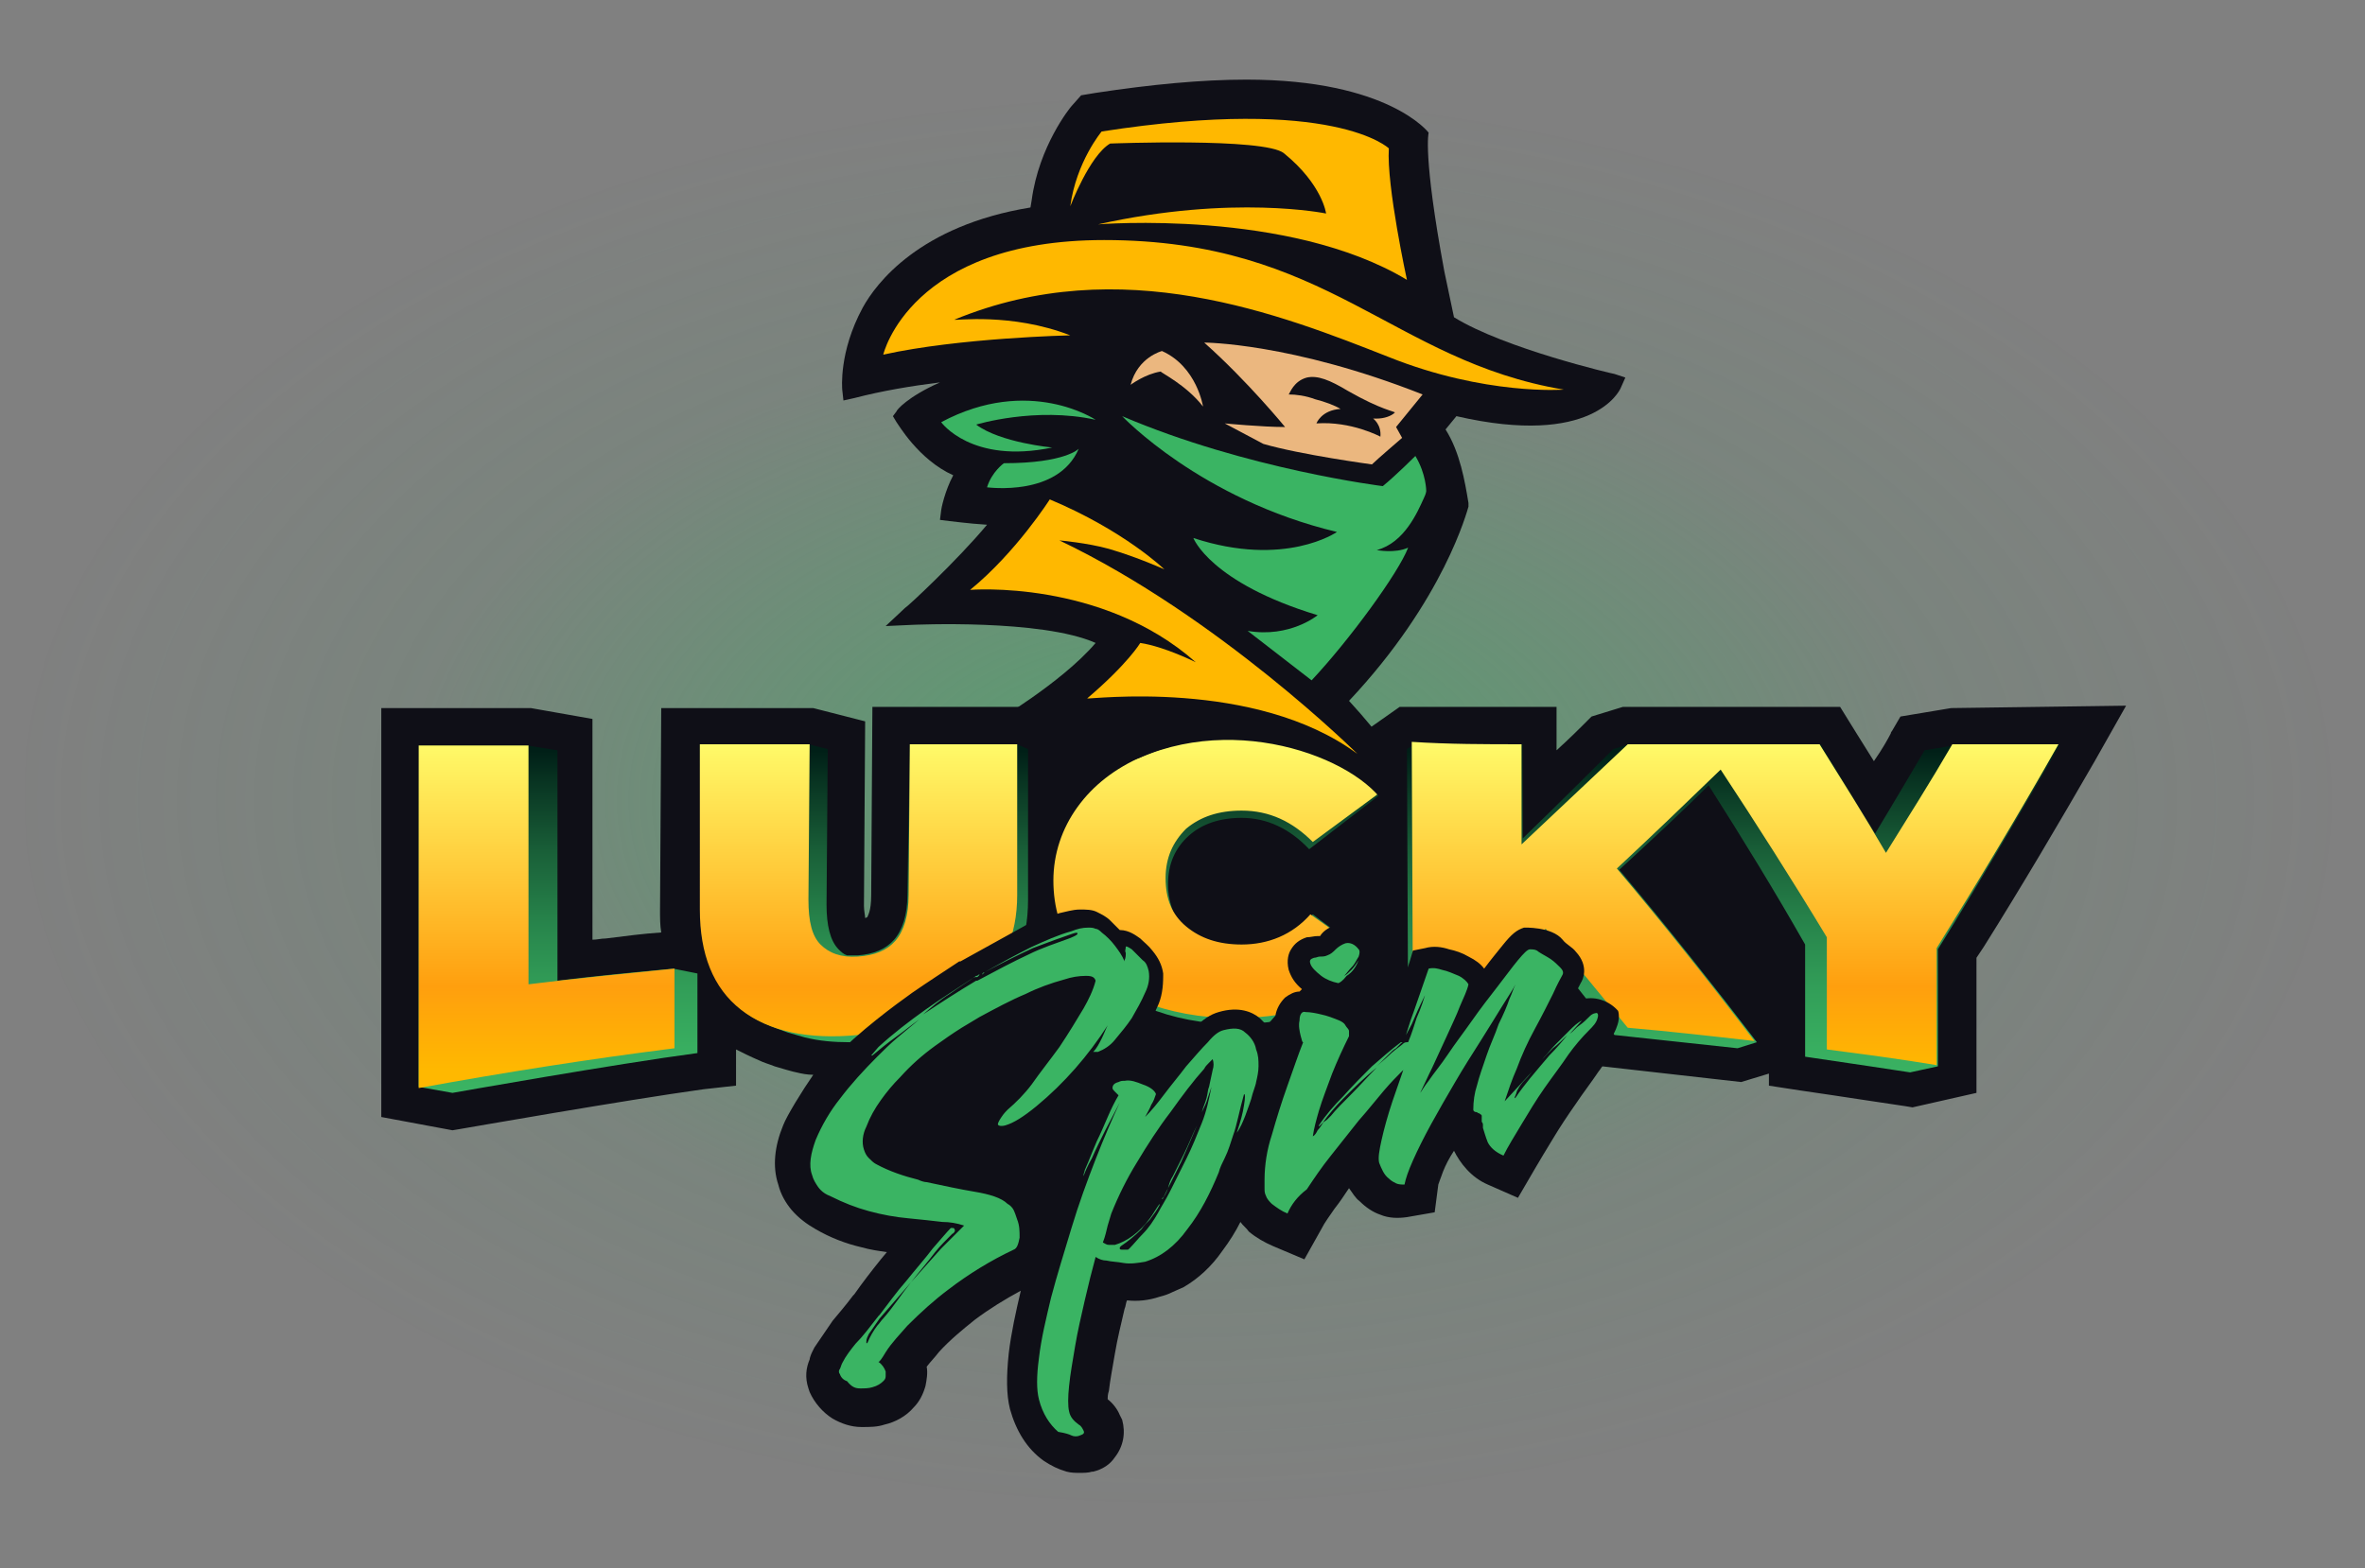 <?xml version="1.0" encoding="utf-8"?>
<!-- Generator: Adobe Illustrator 27.8.1, SVG Export Plug-In . SVG Version: 6.00 Build 0)  -->
<svg version="1.1" xmlns="http://www.w3.org/2000/svg" xmlns:xlink="http://www.w3.org/1999/xlink" x="0px" y="0px" width="196px"
	 height="130px" viewBox="0 0 196 130" style="enable-background:new 0 0 196 130;" xml:space="preserve">
<rect x="0" y="0" width="196" height="130" fill="#808080" stroke="none"/>
<style type="text/css">
	.st0{fill:#0F0F17;}
	.st1{fill:url(#SVGID_1_);}
	.st2{fill-rule:evenodd;clip-rule:evenodd;fill:url(#SVGID_00000052785948106310840160000007300408810473442179_);}
	.st3{fill-rule:evenodd;clip-rule:evenodd;fill:url(#SVGID_00000065782222847366184110000005696765596730349487_);}
	.st4{fill-rule:evenodd;clip-rule:evenodd;fill:url(#SVGID_00000045600115106649902360000009296483959612391309_);}
	.st5{fill:url(#SVGID_00000031897823668499508400000003237150972358968485_);}
	.st6{fill:url(#SVGID_00000013875993951985558320000013227455075155681943_);}
	.st7{fill:url(#SVGID_00000087412193219993007180000001505850318273077695_);}
	.st8{fill:url(#SVGID_00000120532681159154667460000001690502817688450689_);}
	.st9{fill:url(#SVGID_00000160166467865883520270000013636998801006618786_);}
	.st10{fill-rule:evenodd;clip-rule:evenodd;fill:url(#SVGID_00000059997593917013564420000013239437525211544240_);}
	.st11{fill-rule:evenodd;clip-rule:evenodd;fill:url(#SVGID_00000155857737851600910430000013999642790564837044_);}
	.st12{fill:url(#SVGID_00000152980276799701342850000014866537782187715760_);}
	.st13{fill:#EBB77F;}
	.st14{fill:#FFB800;}
	.st15{fill:#3AB463;}
	.st16{fill:url(#SVGID_00000106129504723561087700000004019064155508184975_);}
	.st17{fill-rule:evenodd;clip-rule:evenodd;fill:url(#SVGID_00000011025278709730970490000015829570264983905974_);}
	.st18{fill-rule:evenodd;clip-rule:evenodd;fill:url(#SVGID_00000175319715111806011890000008362050809009392055_);}
	.st19{fill-rule:evenodd;clip-rule:evenodd;fill:url(#SVGID_00000119110211591199120820000008361966126706239141_);}
	.st20{fill:url(#SVGID_00000159468495688546979150000003136344874374479773_);}
	.st21{fill-rule:evenodd;clip-rule:evenodd;fill:url(#SVGID_00000096742377291331295790000002213830849519057073_);}
	.st22{fill-rule:evenodd;clip-rule:evenodd;fill:url(#SVGID_00000021812176749179096850000010212848311404570023_);}
	.st23{fill-rule:evenodd;clip-rule:evenodd;fill:url(#SVGID_00000123401343488917203140000000196335429293349784_);}
	.st24{fill:url(#SVGID_00000122691941295037829370000018268896914884728976_);}
	.st25{fill-rule:evenodd;clip-rule:evenodd;fill:url(#SVGID_00000155108602713708081770000007221838359114013319_);}
	.st26{fill-rule:evenodd;clip-rule:evenodd;fill:url(#SVGID_00000159438968035911447930000017132313920949203080_);}
	.st27{fill-rule:evenodd;clip-rule:evenodd;fill:#FFFFFF;}
</style>
<g id="Layer_6">
</g>
<g id="Layer_14">
	<g>
		
			<radialGradient id="SVGID_1_" cx="-822.79" cy="336.372" r="1.315" gradientTransform="matrix(2.697421e-15 44.743 73.002 -4.540231e-15 -24457.93 36880.363)" gradientUnits="userSpaceOnUse">
			<stop  offset="0" style="stop-color:#3AB463;stop-opacity:0.6"/>
			<stop  offset="0.661" style="stop-color:#3AB463;stop-opacity:8.000000e-02"/>
			<stop  offset="1" style="stop-color:#3AB463;stop-opacity:0"/>
		</radialGradient>
		<path class="st1" d="M98,124.8c53,0,96-26.3,96-58.8c0-32.5-43-58.8-96-58.8C45,7.1,2,33.5,2,66C2,98.5,45,124.8,98,124.8z"/>
		<path class="st0" d="M79.6,63l8.6-4l28.9,4.4l24.4,1.7l14.1,9l-4.1,13.8l-12.9-1.6l-13.8,2.2l-33,12.6c0,0-6.7,2-7.1,2
			s-15.2-5.1-15.3-5.4c-0.1-0.3,3-13.3,3-13.3L79.6,63z"/>
		<path class="st0" d="M161.7,58.7l-4.2,0.7l-0.7,1.2h0c0,0-0.1,0.1-0.1,0.2c-0.2,0.4-0.7,1.3-1.4,2.3c-0.5-0.8-1-1.6-1.5-2.4
			l-1.3-2.1l-18,0l-2.6,0.8l-0.7,0.7c-0.3,0.3-1.1,1.1-2.2,2.1l0-3.6l-13,0l-2.7,1.9l0,0.3c-0.9-0.6-1.9-1-2.9-1.4
			c-2.4-0.9-5.1-1.3-8.2-1.3c-3.3,0-6.3,0.6-8.9,1.7c-2.1,0.9-3.8,2.1-5.3,3.5l0-3.2L85,58.6l-12.7,0l-0.1,15.6
			c0,1.4-0.3,1.7-0.3,1.8c0,0-0.1,0.1-0.2,0.1c0-0.2-0.1-0.6-0.1-1l0.1-15.3l-4.3-1.1l-12.6,0l-0.1,16.8c0,0.6,0,1.2,0.1,1.8
			c-1.5,0.1-3,0.3-4.6,0.5c-0.4,0-0.7,0.1-1.1,0.1l0-18.3L44,58.7l-12.4,0v33.9l5.9,1.1l0.6-0.1c0.6-0.1,13.7-2.4,20.2-3.3l2.7-0.3
			l0-3c0.6,0.3,1.2,0.6,1.9,0.9c0.4,0.2,0.8,0.3,1.3,0.5c0.3,0.1,1.7,0.5,1.8,0.5c0.4,0.1,0.9,0.2,1.4,0.2c-0.9,1.3-2.2,3.4-2.5,4.2
			c-0.7,1.7-0.9,3.4-0.4,4.9c0.2,0.8,0.6,1.5,1.1,2.1c0.6,0.7,1.3,1.2,2,1.6c1.2,0.7,2.5,1.2,3.8,1.5c0.7,0.2,1.4,0.3,2.1,0.4
			l-0.5,0.6c-0.8,1-1.5,1.9-2.2,2.9l-0.1,0.1c-0.6,0.8-1.2,1.5-1.7,2.1l-1.5,2.2l-0.2,0.4c-0.1,0.2-0.2,0.5-0.2,0.6
			c-0.3,0.7-0.4,1.5-0.1,2.4l0.1,0.3c0.4,0.9,1.1,1.7,1.9,2.2c0.7,0.4,1.5,0.7,2.4,0.7c0.7,0,1.3,0,1.9-0.2c0.9-0.2,1.8-0.7,2.4-1.4
			c0.5-0.5,0.8-1.1,1-1.8c0.1-0.5,0.2-1.1,0.1-1.6c0.3-0.4,0.7-0.8,1-1.2c0.9-1,2-1.9,3-2.7c1.2-0.9,2.5-1.7,3.8-2.4
			c-0.4,1.7-0.8,3.5-1,5.2c-0.2,1.9-0.2,3.4,0.1,4.6c0.5,1.8,1.4,3.3,2.8,4.3c0.6,0.4,1.2,0.7,1.9,0.9c0.4,0.1,0.7,0.1,1.1,0.1
			c0.3,0,0.7,0,1-0.1l0.1,0c0.8-0.2,1.4-0.6,1.8-1.2c0.7-0.9,0.9-2,0.6-3.1l-0.2-0.4c-0.2-0.5-0.6-1-1-1.3c0-0.2,0-0.4,0.1-0.7
			c0.1-0.9,0.3-1.9,0.5-3.1c0.2-1.2,0.5-2.4,0.8-3.7c0.1-0.2,0.1-0.5,0.2-0.7c0.9,0.1,1.8,0,2.7-0.3c0.4-0.1,0.7-0.2,1.1-0.4
			l0.9-0.4c1.2-0.7,2.3-1.7,3.2-3c0.6-0.8,1.1-1.6,1.5-2.4c0.2,0.3,0.5,0.5,0.7,0.8c0.6,0.5,1.3,0.9,2,1.2l2.6,1.1l1.4-2.5
			c0.3-0.6,0.7-1.1,1.1-1.7c0.4-0.5,0.8-1.1,1.2-1.7c0.3,0.4,0.5,0.8,0.9,1.1c0.5,0.5,1.1,0.9,1.7,1.1c0.7,0.3,1.5,0.3,2.2,0.2
			l2.3-0.4l0.3-2.3c0,0,0.1-0.3,0.4-1.1c0.2-0.5,0.5-1.1,0.9-1.7c0.5,1,1.4,2.2,2.8,2.8l2.5,1.1l1.4-2.4c0.4-0.7,0.9-1.5,1.5-2.5
			c0.6-1,1.2-1.9,1.9-2.9c0.6-0.9,1.3-1.8,1.9-2.7c0.1-0.1,0.2-0.3,0.3-0.4l11.5,1.3l2.3-0.7l0,1l2.6,0.4c2.8,0.4,8.6,1.3,8.7,1.3
			l0.6,0.1l5.3-1.2l0-11.2c0.2-0.3,0.4-0.6,0.6-0.9c3.2-5.1,6.2-10.2,9.2-15.4l2.6-4.6L161.7,58.7z M140.9,69.9
			c1.9,3.1,3.8,6.2,5.5,9.2l0,3.4c-0.4-0.6-0.9-1.1-1.3-1.7l-1.1-1.3c-0.5-0.6-4-5-5.8-7.1c0.7-0.6,1.4-1.3,2.1-1.9L140.9,69.9z
			 M113.5,75.4l-2.8-2.1l-0.4-0.3l3.2-2.5L113.5,75.4z M106.2,74l-0.3,0.2c-0.1,0.1-0.1,0.1-0.1,0.1l-0.2,0.1
			c-0.1,0.1-0.2,0.1-0.3,0.2l-0.1,0.1c-0.7,0.4-1.4,0.6-2.3,0.6c-1.1,0-2-0.3-2.6-0.7c-0.1-0.1-0.2-0.2-0.2-0.2
			c-0.1-0.3-0.2-0.6-0.2-1c0-1,0.3-1.5,0.6-1.7c0.5-0.5,1.3-0.7,2.3-0.7c1.3,0,2.4,0.5,3.4,1.6l0.7,0.8l-0.4,0.4
			C106.4,73.8,106.3,73.9,106.2,74z M87,98.1c-0.1,0.2-0.2,0.5-0.2,0.7c-0.4-0.7-0.9-1.2-1.5-1.6c-0.4-0.3-0.9-0.5-1.4-0.7
			c1.1-0.3,2.3-1,3.6-2.1c0.2-0.2,0.5-0.4,0.7-0.6c-0.2,0.5-0.4,0.9-0.5,1.2c-0.2,0.4-0.3,0.7-0.4,1.1c-0.1,0.4-0.2,0.8-0.2,1.2
			l0,0.2L87,98.1z M79.3,94.3c0.1,0.5,0.4,0.9,0.7,1.3c-0.8-0.1-1.7-0.3-2.6-0.5c-0.2,0-0.4-0.1-0.6-0.1c-0.7-0.2-1.4-0.4-2.1-0.7
			c0.2-0.4,0.4-0.7,0.6-1.1c0.4-0.5,0.8-1,1.3-1.5l0.1-0.1c0.7-0.8,1.5-1.5,2.4-2.2c0.6-0.5,1.3-0.9,2-1.4c0.5-0.3,0.9-0.6,1.4-0.8
			c0.5-0.3,1.1-0.6,1.6-0.9c-0.5,0.6-1,1.3-1.4,1.9c-0.5,0.6-1.1,1.2-1.7,1.8l-0.2,0.2c-0.1,0.1-0.4,0.4-0.7,0.7
			C79.1,92.2,79.1,93.5,79.3,94.3z"/>
		
			<linearGradient id="SVGID_00000175283151298704980590000004371461634052285113_" gradientUnits="userSpaceOnUse" x1="376.334" y1="107.429" x2="376.334" y2="135.805" gradientTransform="matrix(1 0 0 -1 -273.66 198.072)">
			<stop  offset="0" style="stop-color:#3AB463"/>
			<stop  offset="0.134" style="stop-color:#38AE60"/>
			<stop  offset="0.307" style="stop-color:#329E58"/>
			<stop  offset="0.499" style="stop-color:#27844B"/>
			<stop  offset="0.707" style="stop-color:#195F38"/>
			<stop  offset="0.925" style="stop-color:#073120"/>
			<stop  offset="1" style="stop-color:#001F17"/>
		</linearGradient>
		<path style="fill-rule:evenodd;clip-rule:evenodd;fill:url(#SVGID_00000175283151298704980590000004371461634052285113_);" d="
			M114.6,65.7L114.6,65.7c-1.4-1.5-3.2-2.7-5.1-3.4c-2-0.8-4.4-1.1-7-1.1c-2.9,0-5.5,0.5-7.7,1.5c-2.3,1-4.1,2.4-5.4,4.2
			c-1.3,1.8-2,3.9-2,6.1c0,2.2,0.6,4.3,1.9,6.1c0.5,0.7,1.9,2,1.9,2l0,0c0.1,0,0.2,0.1,0.2,0.1c1.1,0.9,2.3,1.7,3.6,2.3
			c2.2,0.9,4.7,1.4,7.4,1.4h0c2.5,0,4.8-0.4,6.8-1.1c1.6-0.6,3.1-1.5,4.3-2.6l1.1-1l-5.8-4.4l0,0c-1.6,1.7-3.6,2.6-5.9,2.6
			c-1.9,0-3.4-0.5-4.6-1.5c-0.4-0.3-0.7-0.7-1-1.1c-0.3-0.8-0.5-1.6-0.5-2.5c0-1.7,0.6-3,1.7-4c1.1-1,2.6-1.5,4.4-1.5
			c2.1,0,4,0.9,5.6,2.6l0,0L114.6,65.7z M75.4,61.7c3,0,5.9,0,8.9,0l0.9,0.4l0,12.5c0,3.4-1.1,6.1-3.4,8.1c-2.2,2-5.4,3.2-9.3,3.6
			c-0.7,0.1-1.4,0.1-2.1,0.1c-1.3,0-2.5-0.1-3.7-0.4c0,0-1.4-0.4-1.4-0.4l0,0c-1.4-0.5-2.7-1-3.7-1.8c-2.3-1.8-3.5-4.5-3.5-8.3
			L58,61.7l0,0c3,0,6,0,9,0l1.6,0.4l-0.1,12.9c0,1.7,0.3,3,1,3.7c0.2,0.2,0.4,0.4,0.7,0.5c0.2,0,0.3,0,0.5,0c0.1,0,0.3,0,0.4,0
			c1.3-0.1,2.3-0.5,3-1.3c0.7-0.8,1.1-2.1,1.1-3.7L75.4,61.7L75.4,61.7z M57.8,87.3c-6.8,0.9-20.3,3.3-20.3,3.3l-2.8-0.5V61.8l0,0
			c3,0,6,0,9,0l2.5,0.4l0,19.1c3.2-0.4,6.4-0.7,9.6-1l2,0.4L57.8,87.3L57.8,87.3z M155.4,69.1c1.4-2.3,4.1-6.9,4.1-6.9l2.4-0.4
			l8.8,0c0,0-6.7,11.5-10.1,16.9l0,9.7l-2.3,0.5c0,0-5.9-0.9-8.7-1.3l0,0l0-9.3c-2.5-4.4-5.2-8.8-8-13.2c-2.3,2.3-4.8,4.6-7.4,7
			c4.1,4.9,7.8,9.6,11.4,14.3l-1.6,0.5l-10.2-1.1c0,0-4-5.2-6.2-7.8c-0.4,0.4-0.8,0.7-1.2,1.1l0,5.7l-1,0.4l-8.7-0.5l-0.1-22.6
			l0.6-0.4l9,0l0,7.8c2.7-2.6,7.5-7.4,7.5-7.4l1.3-0.4c1.6,0,3.3,0,5,0l1.3,0l0,0l0.1,0c0.5,0,9.5,0,9.5,0S153.9,66.7,155.4,69.1z"
			/>
		<g>
			
				<linearGradient id="SVGID_00000029013844134024651770000005107137260077347772_" gradientUnits="userSpaceOnUse" x1="376.334" y1="138.945" x2="376.334" y2="108.692" gradientTransform="matrix(1 0 0 -1 -273.66 198.072)">
				<stop  offset="5.524862e-02" style="stop-color:#FFFE6D"/>
				<stop  offset="0.749" style="stop-color:#FF9F0E"/>
				<stop  offset="0.975" style="stop-color:#FFB800"/>
			</linearGradient>
			<path style="fill-rule:evenodd;clip-rule:evenodd;fill:url(#SVGID_00000029013844134024651770000005107137260077347772_);" d="
				M102.9,78.3c-1.9,0-3.4-0.5-4.6-1.5c-1.2-1-1.7-2.3-1.7-4c0-1.7,0.6-3,1.7-4.1c1.2-1,2.7-1.5,4.6-1.5c2.3,0,4.2,0.9,5.9,2.6
				c1.9-1.4,3.8-2.8,5.7-4.2c-1.4-1.5-3.2-2.6-5.1-3.3c-2.1-0.8-4.4-1.1-7-1.1c-2.9,0-5.4,0.5-7.7,1.5c-2.3,1-4.1,2.4-5.4,4.2
				c-1.3,1.8-2,3.9-2,6.1c0,2.2,0.6,4.3,1.9,6c1.3,1.7,3.1,3.1,5.4,4c2.3,0.9,4.9,1.4,7.7,1.4c2.6,0,5-0.4,7-1.1
				c1.9-0.6,3.7-1.7,5.1-3.2c-1.9-1.5-3.8-2.9-5.8-4.3C107.1,77.5,105.1,78.3,102.9,78.3z M74.2,78c0.7-0.8,1.1-2.1,1.1-3.8
				l0.1-12.5c3,0,6,0,8.9,0l0,12.5c0,3.4-1.2,6-3.5,8.1c-2.3,2-5.6,3.2-9.7,3.5c-4.1,0.4-7.4-0.3-9.7-2.1c-2.3-1.8-3.4-4.6-3.4-8.3
				L58,61.7c3,0,6.1,0,9.1,0l-0.1,12.9c0,1.8,0.3,3,1,3.7c0.7,0.7,1.7,1.1,3.1,1C72.5,79.2,73.5,78.8,74.2,78z M34.7,61.8
				c3,0,6.1,0,9.1,0l0,19.8c4-0.5,8.1-0.9,12.1-1.3l0,6.6c-7.1,0.9-14.1,2-21.2,3.3V61.8z M126.1,61.7l0,8.3l8.8-8.3
				c2.1,0,13.9,0,15.9,0c1.8,2.9,3.7,5.9,5.5,9c1.8-2.9,3.7-5.9,5.5-9c2.9,0,5.9,0,8.8,0c-3.4,6-6.8,11.6-10.1,16.9
				c0,3.2,0,6.4,0,9.7c-3-0.5-6-0.9-9.1-1.3l0-9.3c-2.9-4.8-5.9-9.5-8.8-13.9c-2.9,2.8-5.7,5.5-8.6,8.2c3.8,4.5,7.6,9.3,11.4,14.3
				c-3.5-0.4-7-0.8-10.5-1.1c-2.3-2.8-4.5-5.5-6.8-8.2c-0.7,0.6-1.4,1.2-2,1.8l0,5.7c-3-0.2-6-0.3-9-0.5l-0.1-22.5
				C120.1,61.7,123.1,61.7,126.1,61.7z"/>
		</g>
		<path class="st0" d="M130.3,82.8c0.4-0.7,0.6-1.1,0.7-1.3c0.2-0.3,0.7-1.4-0.4-2.6c-0.3-0.4-0.8-0.6-1.1-1c-0.9-1.1-3.2-1-3.2-1
			c-0.6,0.2-1,0.5-1.8,1.5c-0.4,0.5-0.9,1.1-1.5,1.9c-0.3-0.4-0.7-0.7-1.3-1c-0.5-0.3-1.1-0.5-1.6-0.6c-0.6-0.2-1.3-0.3-2-0.1
			l-1,0.2l-0.3,1c-0.7,2-1.2,3.5-1.5,4.3c-0.2,0.5-0.3,0.8-0.4,1.2c-0.5,0.4-1,0.8-1.5,1.2l0-0.2c0-0.3,0-0.6,0-0.9l-0.1-0.2
			c-0.1-0.4-0.4-0.8-0.7-1.2c-0.3-0.3-0.6-0.5-1-0.7c0.4-0.2,0.8-0.5,1.2-0.8c0.6-0.5,2-1.6,2-1.6c0-0.1,0.6-0.5,0.6-0.6
			c0.6-1.3-1.2-2.2-1.5-2.6c-1.1-1.4-2.4-1.2-3-1.1c-0.6,0.2-1.2,0.5-1.5,1c-0.1,0-0.1,0-0.2,0c-0.3,0-0.6,0.1-0.9,0.1
			c-0.6,0.2-1,0.5-1.3,1c-0.2,0.3-0.4,0.9-0.2,1.7c0.2,0.6,0.5,1.1,1.1,1.6l-0.2,0.2c-0.4,0-0.8,0.2-1.2,0.5
			c-0.4,0.4-0.7,0.9-0.8,1.5l-0.7,0.8c-0.2-0.2-0.4-0.4-0.6-0.6c-0.6-0.5-1.7-1-3.4-0.5c-0.7,0.2-1.3,0.6-2.1,1.4
			c-0.6,0.6-1.2,1.3-1.9,2.1c-0.3,0.4-0.7,0.8-1,1.2c-0.1-0.1-0.3-0.2-0.5-0.2c-0.7-0.4-1.5-0.6-2.4-0.5c0.3-0.4,0.7-0.8,1-1.2l0,0
			v0c0.2-0.3,0.4-0.6,0.6-0.9c0.5-0.8,0.9-1.6,1.2-2.3c0.4-0.8,0.5-1.7,0.5-2.6l0-0.2c-0.1-0.7-0.4-1.3-0.9-1.9
			c-0.3-0.4-0.7-0.7-1-1c-0.3-0.2-0.9-0.7-1.7-0.7c-0.3-0.3-0.5-0.5-0.8-0.8c-0.3-0.3-0.7-0.5-1.1-0.7c-0.4-0.2-0.9-0.2-1.4-0.2
			c-0.6,0-1.2,0.2-1.7,0.3c-0.9,0.3-1.7,0.6-2.6,0.9l-5.6,3.1l-0.1,0c-1.2,0.8-2.6,1.7-3.9,2.6c-1.4,1-4.4,3.2-6.6,5.5l-1,2.2
			c-0.9,1.1-1.6,2.4-2.2,3.8c-0.6,1.5-0.7,2.8-0.4,4.1c0.2,0.6,0.5,1.1,0.9,1.6c0.4,0.5,1,1,1.6,1.3c1.1,0.6,2.3,1.1,3.5,1.4
			c1.1,0.3,2.3,0.5,3.5,0.7c0.2,0,0.5,0.1,0.7,0.1c-0.6,0.7-1.3,1.5-2,2.4c-0.8,1-1.5,1.9-2.2,2.8l-0.1,0.2
			c-0.7,0.8-1.3,1.6-1.7,2.2l-1.1,1.6c-0.1,0.1-0.2,0.3-0.2,0.4l-0.1,0.1c-0.1,0.2-0.2,0.4-0.2,0.5c-0.2,0.5-0.2,1-0.1,1.5l0.1,0.2
			c0.3,0.7,0.7,1.2,1.4,1.5c0.5,0.3,1.1,0.5,1.8,0.5c0.1,0,0.2,0,0.3,0c0.4,0,0.8-0.1,1.2-0.2c0.7-0.2,1.3-0.5,1.7-1
			c0.3-0.3,0.6-0.7,0.7-1.2c0.1-0.4,0.1-0.9,0-1.4c0,0,0-0.1-0.1-0.1c0.5-0.6,1-1.3,1.5-1.8c1-1,2.1-2,3.2-2.8
			c1.6-1.2,3.4-2.3,5.1-3.1c0.5-0.2,1.4-0.9,1.5-2.4c0-0.7,0-1.4-0.2-2.1c-0.1-0.4-0.3-0.8-0.5-1.2c-0.3-0.5-0.6-0.9-1.1-1.2
			c-0.9-0.5-2-0.9-3.5-1.2c-1.2-0.2-2.5-0.4-3.9-0.7c-0.2,0-0.4-0.1-0.6-0.1c-1.1-0.3-2.2-0.7-3.2-1.2l-0.1-0.1c0-0.2,0-0.5,0.1-0.8
			c0.2-0.6,0.6-1.2,1-1.8c0.4-0.6,0.9-1.1,1.4-1.6l0.1-0.1c0.8-0.9,1.7-1.7,2.6-2.4c0.7-0.5,1.3-1,2.1-1.4c0.5-0.3,1-0.6,1.4-0.9
			c1.2-0.7,2.5-1.3,3.6-1.9c0.7-0.3,1.5-0.6,2.2-0.9c-0.5,0.8-1.1,1.7-1.7,2.7c-0.8,1.1-1.5,2.1-2.3,3c-0.5,0.7-1.2,1.3-1.8,1.9
			L81.9,91c-0.1,0.1-0.3,0.4-0.6,0.7c-0.2,0.3-1,1.1-0.7,2.2c0.1,0.5,0.5,0.9,0.9,1.1c0.8,0.4,1.6,0.2,1.9,0.1
			c0.9-0.3,2-0.9,3.2-1.9c1.5-1.2,2.8-2.6,4-4c0.1,0,0.2,0,0.2,0c-0.2,0.4-0.2,0.9,0,1.4c0,0.1,0.1,0.2,0.1,0.3
			c-0.1,0.3-0.3,0.6-0.4,0.8c-0.3,0.7-0.7,1.4-1,2.1c-0.3,0.7-0.6,1.2-0.7,1.6c-0.2,0.3-0.3,0.6-0.4,1c-0.1,0.3-0.1,0.6-0.2,0.9
			l0,0.1l0.1,0.8c-0.3,1-0.7,1.9-1,2.9c-0.7,2-1.2,4-1.7,5.9c-0.4,1.7-0.8,3.5-1,5.3c-0.2,1.7-0.2,3.1,0.1,4.1
			c0.4,1.6,1.2,2.8,2.3,3.6c0.4,0.3,0.9,0.5,1.4,0.7c0.3,0.1,0.5,0.1,0.8,0.1c0.2,0,0.5,0,0.7-0.1l0.1,0c0.5-0.1,0.9-0.4,1.2-0.7
			c0.4-0.5,0.6-1.2,0.4-1.8l-0.1-0.3c-0.2-0.5-0.6-0.9-1.1-1.2c0,0,0,0,0,0c0-0.1,0-0.6,0.1-1.5c0.1-0.9,0.3-2,0.5-3.2
			c0.2-1.2,0.5-2.5,0.8-3.7c0.2-0.6,0.3-1.2,0.5-1.8c0.3,0,0.6,0.1,0.9,0.1c0.8,0.1,1.7,0,2.5-0.2c1.7-0.5,3.2-1.6,4.5-3.3
			c0.2-0.3,0.4-0.6,0.6-0.9l2.7-2.1c0.2,0.4,0.5,0.8,0.9,1.1c0.5,0.4,1.1,0.8,1.7,1l1.5,0.7l0.8-1.4c0.3-0.6,0.7-1.2,1.2-1.8
			c0.6-0.8,1.3-1.7,2-2.7c0.3-0.3,0.5-0.7,0.8-1c0,0.4,0,0.7,0.1,1c0.2,0.7,0.7,1.4,1.2,2c0.3,0.4,0.8,0.6,1.3,0.8
			c0.5,0.2,1.1,0.2,1.6,0.2l1.4-0.2l0.1-1.4c0-0.1,0.1-0.4,0.5-1.4c0.4-0.8,0.9-1.8,1.5-2.9c0.2-0.3,0.4-0.7,0.6-1
			c0.1,0.2,0.3,0.5,0.6,0.6c0,0,0,0.1,0,0.1l0,0.2c0.1,0.4,0.2,0.8,0.4,1.3c0,0,0,0.1,0,0.1l0.7,1.1c0.4,0.4,0.9,0.7,1.5,1l1.4,0.6
			l0.8-1.4c0.4-0.7,0.9-1.5,1.5-2.5c0.6-1,1.2-1.9,1.9-2.9c0.6-1,1.3-1.9,1.9-2.7c0.5-0.6,1-1.2,1.5-1.8c0.5-0.5,0.9-1.1,1.1-1.7
			c0.2-0.5,0.2-1,0.1-1.3v0c-0.7-0.8-1.8-1.2-2.8-1L130.3,82.8z M103.1,97.8c0,0.2,0,0.3,0,0.5c0,0.1,0,0.2,0,0.3l-1.1,1.4
			c0.3-0.7,0.7-1.3,0.9-2c0.1-0.2,0.1-0.3,0.2-0.5c0,0.1,0,0.2,0,0.3V97.8L103.1,97.8z"/>
		
			<linearGradient id="SVGID_00000111909398956920924950000005736482575180636824_" gradientUnits="userSpaceOnUse" x1="106.272" y1="117.649" x2="94.312" y2="75.323">
			<stop  offset="0" style="stop-color:#3AB463"/>
			<stop  offset="0.897" style="stop-color:#3AB463"/>
			<stop  offset="1" style="stop-color:#3AB463"/>
		</linearGradient>
		<path style="fill-rule:evenodd;clip-rule:evenodd;fill:url(#SVGID_00000111909398956920924950000005736482575180636824_);" d="
			M71.3,115.1c0.3,0,0.7,0,1-0.1c0.4-0.1,0.7-0.3,0.9-0.5c0.1-0.1,0.2-0.2,0.2-0.4c0-0.1,0-0.3,0-0.4c-0.1-0.3-0.3-0.6-0.6-0.8
			c0.1,0,0.3-0.3,0.6-0.8c0.5-0.8,1.2-1.5,1.8-2.2c1.1-1.1,2.2-2.1,3.4-3c1.7-1.3,3.5-2.4,5.4-3.3c0.3-0.1,0.4-0.5,0.5-1
			c0-0.5,0-1-0.2-1.5c-0.1-0.3-0.2-0.6-0.3-0.8c-0.1-0.2-0.3-0.4-0.5-0.5C83,99.3,82,99,80.8,98.8c-1.2-0.2-2.6-0.5-4-0.8
			c-0.2,0-0.5-0.1-0.7-0.2c-1.2-0.3-2.4-0.7-3.5-1.3c-0.2-0.1-0.4-0.3-0.6-0.5c-0.2-0.2-0.3-0.4-0.4-0.7c-0.2-0.6-0.1-1.3,0.2-1.9
			c0.3-0.8,0.7-1.5,1.2-2.2c0.5-0.7,1-1.3,1.6-1.9c0.9-1,1.8-1.8,2.9-2.6c0.7-0.5,1.4-1,2.2-1.5c0.5-0.3,1-0.6,1.5-0.9
			c1.3-0.7,2.6-1.4,3.8-1.9c1-0.5,2.1-0.9,3.2-1.2c0.6-0.2,1.2-0.3,1.8-0.3c0.5,0,0.7,0.1,0.8,0.4c-0.2,0.8-0.6,1.6-1,2.3
			c-0.6,1-1.2,2-2,3.2c-0.8,1.1-1.6,2.1-2.3,3.1c-0.6,0.8-1.3,1.5-2,2.1c-0.1,0.1-0.3,0.3-0.5,0.6c-0.2,0.3-0.3,0.5-0.3,0.6
			c0,0.1,0.2,0.2,0.6,0.1c0.7-0.2,1.5-0.7,2.6-1.6c2.3-1.9,4.3-4.2,5.9-6.7c-0.2,0.4-0.3,0.7-0.5,1.1c-0.2,0.4-0.4,0.8-0.7,1.1
			c0.1,0,0.3,0,0.4,0c0.5-0.2,1-0.5,1.4-1c0.5-0.6,1-1.2,1.4-1.8c0.4-0.7,0.8-1.4,1.1-2.1c0.3-0.6,0.4-1.2,0.3-1.8
			c-0.1-0.4-0.2-0.7-0.5-0.9c-0.3-0.3-0.6-0.6-0.9-0.9c-0.3-0.2-0.5-0.3-0.5-0.2c0,0.2-0.1,0.3,0,0.5c0,0.2,0,0.4-0.1,0.6l0,0.1
			c-0.2-0.5-0.5-0.9-0.8-1.3c-0.3-0.4-0.7-0.8-1.1-1.1c-0.1-0.1-0.3-0.3-0.5-0.3c-0.2-0.1-0.4-0.1-0.6-0.1c-0.5,0-0.9,0.1-1.4,0.3
			c-1.1,0.3-2.2,0.8-3.3,1.3c-1.2,0.6-2.5,1.3-3.9,2.1c-0.1,0-0.2,0.1-0.2,0.2l0.1-0.1l0.1-0.1c1.3-0.7,2.7-1.4,4-2
			c1.3-0.5,2.4-0.9,3.3-1.2c0.3-0.1,0.4-0.1,0.4,0c0,0.1-0.2,0.2-0.7,0.4c-1.1,0.4-2.3,0.8-3.3,1.3c-1.3,0.6-2.8,1.4-4.3,2.2l-0.1,0
			c-1.5,0.9-2.9,1.8-4.4,2.8c0.7-0.6,1.4-1.2,2.2-1.7c0.7-0.5,1.5-1,2.2-1.5c0.1,0,0.1,0,0.2-0.1c0,0,0,0,0,0c0,0,0,0,0,0
			c0,0,0,0,0.1,0L81,81c0,0,0,0-0.1,0c0,0,0,0,0,0l-0.1,0l-0.2,0.1c-1.2,0.8-2.5,1.6-3.9,2.6c-1.4,1-2.7,2-3.9,3.1l-0.6,0.7
			c0,0,0,0,0.1,0c0,0,0,0,0,0c0.6-0.5,1.2-1,1.9-1.5c0.7-0.5,1.3-1,2-1.5c-0.6,0.5-1.2,1-1.8,1.5c-0.6,0.5-1.2,1.1-1.7,1.6
			c-1.1,1.1-2.2,2.3-3.1,3.5c-0.8,1-1.5,2.2-2,3.4c-0.4,1.1-0.6,2.1-0.3,2.9c0.1,0.4,0.3,0.7,0.5,1c0.3,0.4,0.6,0.6,1.1,0.8
			c1,0.5,2,0.9,3.1,1.2c1.1,0.3,2.2,0.5,3.3,0.6l0,0c1,0.1,2,0.2,2.8,0.3c0.6,0,1.2,0.1,1.8,0.3c-0.4,0.4-1.1,1.1-1.9,1.9
			c-0.8,0.9-1.6,1.8-2.5,2.8c0.7-0.9,1.4-1.7,2-2.5c0.4-0.5,0.9-1,1.4-1.5c0.2-0.1,0.3-0.3,0.2-0.4c0-0.1-0.1-0.1-0.2-0.1
			c0,0,0,0-0.1,0c0,0,0,0,0,0c-0.3,0.3-0.8,0.9-1.5,1.7c-0.6,0.8-1.4,1.7-2.2,2.7c-0.8,0.9-1.5,1.9-2.2,2.8l-0.1,0.1
			c-0.7,0.9-1.3,1.7-1.9,2.3c-0.4,0.5-0.8,1-1.1,1.6c-0.1,0.2-0.1,0.3-0.2,0.5c-0.1,0.1-0.1,0.3,0,0.4c0.1,0.3,0.3,0.5,0.6,0.6
			C70.6,115,70.9,115.1,71.3,115.1z M72.9,109.3L72.9,109.3l2.6-3c-0.8,1-1.5,2.1-2.3,3c-0.2,0.2-0.3,0.4-0.5,0.6
			c-0.3,0.4-0.6,0.9-0.8,1.4c-0.1,0.1-0.1,0.1-0.1-0.1c0-0.2,0.1-0.4,0.2-0.6L72.9,109.3z M81,80.9L81,80.9C81,81,81,80.9,81,80.9
			C81,80.9,81,80.9,81,80.9z M96,99.9l0.1-0.2l0,0L96,99.9z M96.3,99.4c0-0.1,0.1-0.1,0.1-0.2C96.4,99.3,96.4,99.4,96.3,99.4z
			 M96.4,99.3c0.5-1,1-2,1.5-3c0.5-1.1,0.9-2.1,1.3-3c-0.4,0.8-0.7,1.6-1.1,2.4c-0.4,0.8-0.7,1.4-0.9,1.8c-0.2,0.3-0.3,0.6-0.4,1
			C96.7,98.8,96.6,99,96.4,99.3z M99.6,92.4L99.6,92.4C99.5,92.4,99.5,92.4,99.6,92.4C99.5,92.4,99.6,92.4,99.6,92.4
			C99.6,92.4,99.6,92.4,99.6,92.4C99.6,92.4,99.6,92.4,99.6,92.4z M88.8,119c0.2,0.1,0.5,0.1,0.7,0c0.3-0.1,0.4-0.2,0.3-0.4
			c-0.1-0.2-0.2-0.4-0.4-0.5c-0.4-0.3-0.7-0.6-0.8-1.1c-0.1-0.4-0.1-1.2,0-2.1c0.1-1,0.3-2.1,0.5-3.3c0.2-1.2,0.5-2.5,0.8-3.8
			c0.3-1.3,0.6-2.5,0.9-3.6c0.3,0.2,0.6,0.3,0.9,0.3c0.4,0.1,0.9,0.1,1.4,0.2c0.6,0.1,1.2,0,1.8-0.1c1.3-0.4,2.5-1.3,3.5-2.7
			c1.1-1.4,1.9-3,2.6-4.7c0.1-0.4,0.3-0.8,0.5-1.2c0.3-0.6,0.5-1.3,0.7-1.9c0.3-0.8,0.5-2,0.9-3.4c0.1,0,0.1,0.3,0,0.9
			c-0.1,0.7-0.3,1.4-0.6,2.3c0.3-0.4,0.5-0.9,0.7-1.4c0.2-0.6,0.5-1.3,0.6-1.8c0.2-0.6,0.3-0.9,0.3-1c0.1-0.4,0.2-0.9,0.2-1.3
			c0-0.5,0-0.9-0.2-1.4c-0.1-0.6-0.5-1.1-0.9-1.4c-0.4-0.4-1-0.4-1.8-0.2c-0.4,0.1-0.8,0.4-1.3,1c-0.5,0.5-1.1,1.2-1.8,2
			c-0.6,0.8-1.2,1.5-1.8,2.3c-0.6,0.8-1.1,1.4-1.6,1.9c0.2-0.4,0.4-0.7,0.5-1c0.2-0.3,0.3-0.6,0.4-0.9c-0.1-0.3-0.5-0.6-1.1-0.8
			c-0.5-0.2-1-0.4-1.5-0.3c-0.2,0-0.3,0-0.5,0.1c-0.4,0.1-0.5,0.3-0.5,0.5c0,0.1,0.1,0.2,0.2,0.3c0.1,0.1,0.2,0.2,0.3,0.3
			c-0.3,0.5-0.6,1.1-0.9,1.8c-0.3,0.7-0.6,1.4-0.9,2c-0.3,0.7-0.5,1.2-0.7,1.7c-0.1,0.2-0.2,0.5-0.3,0.7c0,0.1-0.1,0.3-0.1,0.4
			c0,0.1,0,0.1,0,0.1c0.1-0.3,0.3-0.8,0.7-1.5c0.3-0.7,0.7-1.5,1.1-2.3c0.4-0.8,0.8-1.5,1.2-2.3c-0.6,1.3-1.3,2.9-2,4.7
			c-0.7,1.8-1.4,3.7-2,5.7c-0.6,2-1.2,3.9-1.7,5.8c-0.4,1.7-0.8,3.3-1,5c-0.2,1.5-0.2,2.6,0,3.4c0.3,1.2,0.9,2.1,1.6,2.7
			C88.3,118.8,88.6,118.9,88.8,119z M94.7,102.3c-0.4,0.4-0.7,0.8-1.1,1.2c-0.1,0.1-0.1,0.1-0.2,0.1c-0.1,0-0.2,0-0.3,0
			c-0.2,0-0.3,0-0.3-0.1c0-0.1,0-0.1,0.1-0.2c0.6-0.4,1.2-0.9,1.7-1.4c0.2-0.3,0.4-0.5,0.7-0.8c0.3-0.4,0.6-0.8,0.8-1.2l0-0.1
			c0,0,0,0,0,0c0,0,0,0,0,0c0,0,0,0,0,0c0,0,0,0,0,0c0,0,0,0,0,0c0,0,0,0,0,0c0,0,0,0,0,0c0,0,0,0,0,0c-0.3,0.4-0.5,0.8-0.8,1.2
			c-0.9,1.2-1.9,1.9-2.9,2.2c-0.2,0-0.4,0-0.5,0c-0.2,0-0.3-0.1-0.5-0.2c0.2-0.5,0.3-1,0.4-1.4c0.1-0.3,0.2-0.7,0.3-1
			c0.6-1.5,1.3-2.9,2.1-4.2c0.9-1.5,1.8-2.9,2.8-4.2c1-1.4,1.9-2.6,2.8-3.6c0.1-0.2,0.2-0.3,0.4-0.5c0.1-0.1,0.2-0.2,0.3-0.3
			c0.1,0.3,0.1,0.6,0,0.9c-0.1,0.5-0.2,0.9-0.3,1.4c-0.1,0.2-0.1,0.5-0.2,0.9c-0.1,0.4-0.3,0.8-0.4,1.2c0.2-0.4,0.4-0.8,0.5-1.2
			c0.1-0.3,0.2-0.6,0.3-0.9c-0.2,1-0.4,2-0.8,3c-0.4,1-0.8,2-1.3,3c-0.5,1-0.9,1.8-1.3,2.6c-0.4,0.8-0.8,1.4-1,1.8
			C95.6,101.2,95.2,101.8,94.7,102.3z M106.7,100.6c-0.5-0.2-0.9-0.5-1.3-0.8c-0.2-0.2-0.4-0.4-0.5-0.7c-0.1-0.2-0.1-0.4-0.1-0.6
			c0-0.2,0-0.4,0-0.7c0-1.2,0.2-2.5,0.6-3.7c0.4-1.4,0.8-2.7,1.3-4.1c0.5-1.4,0.9-2.6,1.3-3.6c-0.1,0-0.1-0.2-0.2-0.5
			c-0.1-0.4-0.2-0.9-0.1-1.3c0-0.5,0.2-0.8,0.5-0.7c0.4,0,0.9,0.1,1.3,0.2c0.5,0.1,1,0.3,1.5,0.5c0.2,0.1,0.4,0.2,0.5,0.4
			c0.1,0.2,0.3,0.3,0.3,0.5c0,0.1,0,0.3,0,0.4l0,0c-0.5,1-1,2.1-1.4,3.1c-0.4,1.1-0.8,2.1-1.1,3.1c-0.2,0.7-0.4,1.4-0.5,2.1
			c0.2-0.1,0.3-0.3,0.4-0.5c0.2-0.2,0.3-0.4,0.5-0.7c-0.1,0.1-0.2,0.2-0.3,0.3c-0.1,0.1-0.1,0.1-0.1,0c0.6-0.9,1.3-1.7,2-2.4
			c0.8-0.9,1.6-1.7,2.4-2.5c0.8-0.7,1.6-1.4,2.4-2l0.1,0c0.1,0,0,0-0.1,0.1c-0.1,0.1-0.2,0.2-0.4,0.4c-0.2,0.1-0.4,0.3-0.7,0.6
			c-0.3,0.3-0.6,0.6-0.9,0.9c0.3-0.3,0.7-0.6,1-0.9c0.3-0.3,0.7-0.6,1.1-0.9c0.1-0.1,0.2-0.2,0.4-0.2c0,0,0.1,0,0.1,0
			c0.3-0.7,0.5-1.4,0.7-2c0.4-0.9,0.6-1.6,0.7-1.9c-0.5,1-0.8,1.7-1.1,2.4c-0.3,0.6-0.5,0.9-0.5,1c0,0,0.1-0.4,0.4-1.3
			c0.3-0.8,0.8-2.3,1.5-4.3c0.4-0.1,0.8,0,1.1,0.1c0.5,0.1,0.9,0.3,1.4,0.5c0.4,0.2,0.7,0.5,0.8,0.7c-0.1,0.5-0.4,1.1-0.7,1.8
			c-0.3,0.8-0.7,1.6-1.1,2.5c-0.4,0.9-0.8,1.7-1.2,2.6c-0.4,0.8-0.7,1.5-1,2.1c0.1-0.1,0.3-0.5,0.7-1c0.4-0.6,1-1.3,1.6-2.2
			c0.6-0.9,1.3-1.8,2-2.8c0.7-1,1.4-1.9,2.1-2.8c0.7-0.9,1.2-1.6,1.7-2.2c0.5-0.6,0.8-0.9,1-0.9c0.2,0,0.5,0,0.7,0.2
			c0.3,0.2,0.7,0.4,1,0.6c0.3,0.2,0.6,0.5,0.8,0.7c0.2,0.2,0.3,0.4,0.2,0.6c-0.1,0.2-0.4,0.7-0.8,1.6c-0.4,0.8-0.9,1.8-1.5,2.9
			c-0.6,1.1-1.1,2.2-1.5,3.3c-0.4,0.9-0.7,1.8-1,2.7l2.4-2.6c0.2-0.2,0.2-0.2,0,0c-0.2,0.2-0.4,0.5-0.7,0.8
			c-0.3,0.3-0.5,0.6-0.6,0.8c-0.1,0.1-0.1,0.3-0.2,0.5c-0.1,0.2-0.1,0.3,0,0.2c0.4-0.6,0.8-1.1,1.2-1.6c0.5-0.6,1-1.2,1.6-1.9
			c0.6-0.6,1.1-1.2,1.5-1.7c-0.4,0.4-0.8,0.8-1.2,1.1c-0.4,0.4-0.8,0.8-1.2,1.3l0.5-0.6c0.3-0.3,0.6-0.7,0.9-1
			c0.4-0.4,0.8-0.8,1.2-1.2c0.3-0.3,0.6-0.6,1-0.8l-1,1.1c0.3-0.2,0.5-0.5,0.8-0.7c0.3-0.2,0.6-0.5,0.9-0.8c0.1-0.1,0.3-0.2,0.4-0.2
			c0.2-0.1,0.3,0.1,0.2,0.4c-0.1,0.4-0.4,0.7-0.7,1c-0.6,0.6-1.2,1.3-1.7,2c-0.6,0.9-1.3,1.8-2,2.8c-0.7,1-1.3,2-1.9,3
			c-0.6,1-1.1,1.8-1.5,2.6c-0.7-0.3-1.1-0.7-1.3-1.1c-0.2-0.5-0.3-0.9-0.4-1.2l0-0.2c0-0.1,0-0.2-0.1-0.3c0-0.2,0-0.3,0-0.5
			c0-0.1-0.1-0.1-0.2-0.2c-0.1,0-0.2-0.1-0.2-0.1c-0.2,0-0.3-0.1-0.3-0.2c0-0.7,0.1-1.4,0.3-2c0.2-0.8,0.5-1.6,0.8-2.5
			c0.3-0.9,0.7-1.7,1-2.6c0.4-0.8,0.7-1.5,0.9-2.1c0.2-0.4,0.3-0.8,0.5-1.2c-0.2,0.4-0.6,1-1.1,1.8c-0.5,0.8-1.1,1.8-1.8,2.9
			c-0.7,1.1-1.4,2.2-2.1,3.4c-0.7,1.2-1.4,2.4-2,3.5c-0.6,1.1-1.1,2.1-1.5,3c-0.4,0.9-0.6,1.5-0.7,2c-0.2,0-0.5,0-0.7-0.1
			c-0.2-0.1-0.4-0.2-0.6-0.4c-0.4-0.3-0.6-0.8-0.8-1.3c-0.1-0.4,0-1,0.2-1.9c0.2-0.9,0.5-2,0.9-3.2c0.3-0.9,0.6-1.7,0.9-2.6
			c-0.1,0.1-0.1,0.1-0.2,0.2c-0.3,0.3-0.8,0.8-1.4,1.5c-0.6,0.7-1.3,1.6-2.1,2.5c-0.8,1-1.5,1.9-2.3,2.9c-0.8,1-1.4,1.9-2,2.8
			C107.5,99.2,107,99.9,106.7,100.6z M109.6,93.1c0.1-0.1,0.3-0.2,0.4-0.3c0.1-0.1,0.2-0.2,0.3-0.3c0.4-0.5,1-1.1,1.7-1.8
			c0.7-0.7,1.4-1.5,2.1-2.2c-1,0.8-1.9,1.7-2.8,2.6C110.7,91.7,110.1,92.4,109.6,93.1z M110.9,81.5c-0.5-0.1-1-0.3-1.4-0.6
			c-0.5-0.4-0.8-0.7-0.9-1c-0.1-0.3,0-0.4,0.3-0.5c0.2,0,0.3-0.1,0.5-0.1c0.2,0,0.4,0,0.6-0.1c0.3-0.1,0.5-0.3,0.7-0.5
			c0.2-0.2,0.5-0.4,0.8-0.5c0.4-0.1,0.8,0.1,1.1,0.5c0.1,0.1,0.1,0.3,0,0.6c-0.2,0.3-0.3,0.6-0.6,0.9c-0.2,0.2-0.4,0.5-0.6,0.7
			c0.2-0.1,0.4-0.3,0.6-0.5c0.2-0.2,0.4-0.5,0.6-0.8c-0.2,0.5-0.5,1-1,1.3C111.3,81.3,111,81.5,110.9,81.5z"/>
		<g>
			<path class="st0" d="M133.8,31c-0.1,0-9.1-2.1-13.3-4.7l-0.8-3.8c-1.8-9.7-1.3-11.5-1.3-11.5s-3.3-4.4-15.1-4.4c0,0,0,0,0,0
				c-3.7,0-7.9,0.4-12.5,1.1l-1.2,0.2l-0.8,0.9c-0.1,0.1-2.7,3.3-3.3,7.8l-0.1,0.6c-9.2,1.5-12.8,6.3-13.9,8.3
				c-2,3.7-1.7,6.7-1.7,6.8l0.1,0.9l0.9-0.2c2.3-0.6,4.7-1,7.1-1.3c-2.7,1.2-3.6,2.3-3.6,2.4L74,34.5l0.3,0.5
				c0.1,0.1,1.8,3.1,4.7,4.4c-0.7,1.3-1,2.8-1,2.9l-0.1,0.8l0.8,0.1c0.1,0,1.5,0.2,3.1,0.3c-2.5,3-6.7,6.9-6.8,6.9l-1.6,1.5l2.2-0.1
				c0.1,0,10.7-0.5,15.2,1.5c-2.8,3.3-8.6,6.7-8.6,6.7l0.7,0.6l3.4,0.5c2.6-0.3,5.3,2.9,8.2,1.7c9-3.9,19.5,0.8,20.7,4.8
				c0.6,2,0.4,0.1,0.7,0.5l0.1-3c0-0.2,1.3-1-4.2-7c7.9-8.4,9.8-15.8,9.9-16.1l0-0.1l0-0.2c-0.3-1.8-0.7-4.2-1.9-6.1l0.9-1.1
				c11.3,2.6,13.5-2.1,13.6-2.3l0.4-0.9L133.8,31z"/>
			<path class="st13" d="M117.9,32.7c-10.9-4.3-18.1-4.3-18.1-4.3c3.6,3.2,6.7,7,6.7,7c-1.9,0-5-0.3-5-0.3l3.2,1.7
				c3.1,0.9,9,1.7,9,1.7c0.4-0.4,2.5-2.2,2.5-2.2l-0.5-0.9L117.9,32.7z M114.1,34.7l-0.3,0c0,0,0.7,0.5,0.6,1.5c0,0-2.4-1.3-5.3-1.1
				c0,0,0.4-1.1,2-1.2c-0.5-0.3-1.3-0.6-2.1-0.8c-0.8-0.3-1.6-0.4-2.2-0.4c0.1-0.1,0.4-1.1,1.5-1.4c0.9-0.2,1.9,0.2,3.4,1.1
				c2.8,1.6,3.9,1.7,3.9,1.8C115.3,34.5,114.7,34.7,114.1,34.7z"/>
			<path class="st14" d="M112.5,62.5c0,0-11.5-11.4-24.7-17.7c0,0,2.3,0.2,4.1,0.7c2.4,0.7,4.6,1.7,4.6,1.7s-3.3-3.2-9.5-5.8
				c0,0-2.8,4.4-6.6,7.5c0,0,10.9-0.9,18.7,6c0,0-2.6-1.3-4.6-1.6c0,0-1,1.7-4.4,4.6C90.2,58,104,56.2,112.5,62.5z"/>
			<path class="st13" d="M99.7,33.7c0,0-0.5-3.3-3.4-4.6c0,0-2,0.5-2.6,2.8c0,0,1.2-0.9,2.5-1.1C96.2,30.9,98.3,31.9,99.7,33.7z"/>
			<path class="st15" d="M90.8,34.8c0,0-5.5-3.7-12.8,0.2c0,0,2.5,3.5,9.2,2.1c0,0-4.3-0.4-6.3-1.9C80.9,35.2,85.8,33.7,90.8,34.8z"
				/>
			<path class="st15" d="M89.4,37.2c0,0-1.1,1.2-6.2,1.2c0,0-1,0.7-1.4,2C81.9,40.4,87.7,41.2,89.4,37.2z"/>
			<path class="st14" d="M88.7,27.8c0,0-9.2,0.2-15.5,1.6c0,0,2.2-9.5,18.3-9.5c18.6,0,23.8,10,38.1,12.4c0,0-6.5,0.5-14.5-2.7
				c-8.9-3.5-22.2-8.8-36-3.1C79.1,26.6,83.8,25.9,88.7,27.8z"/>
			<path class="st14" d="M91,18.6c0,0,15.8-1.3,25.6,4.6c0,0-1.7-7.8-1.5-10.9c0,0-4.5-4.4-23.8-1.4c0,0-2.1,2.5-2.6,6.2
				c0,0,1.6-4.2,3.3-5.2c0,0,12.8-0.5,14.4,0.8c3.2,2.6,3.5,5,3.5,5S102.2,16.1,91,18.6z"/>
			<path class="st15" d="M114.1,45.6c2.3-0.6,3.4-3.2,3.9-4.3c0.2-0.4,0.2-0.6,0.2-0.6s0-1.4-0.9-2.9c0,0-1.6,1.6-2.7,2.5
				c0,0-11.3-1.4-21.6-5.8c0,0,6.5,6.9,17.8,9.6c0,0-4.3,3-11.9,0.5c0,0,1.4,3.7,10.3,6.4c0,0-2.3,1.9-5.8,1.3l5.3,4.1l0,0
				c3.1-3.3,7.2-8.9,8-11C115.6,45.9,114.1,45.6,114.1,45.6z"/>
		</g>
	</g>
</g>
</svg>
